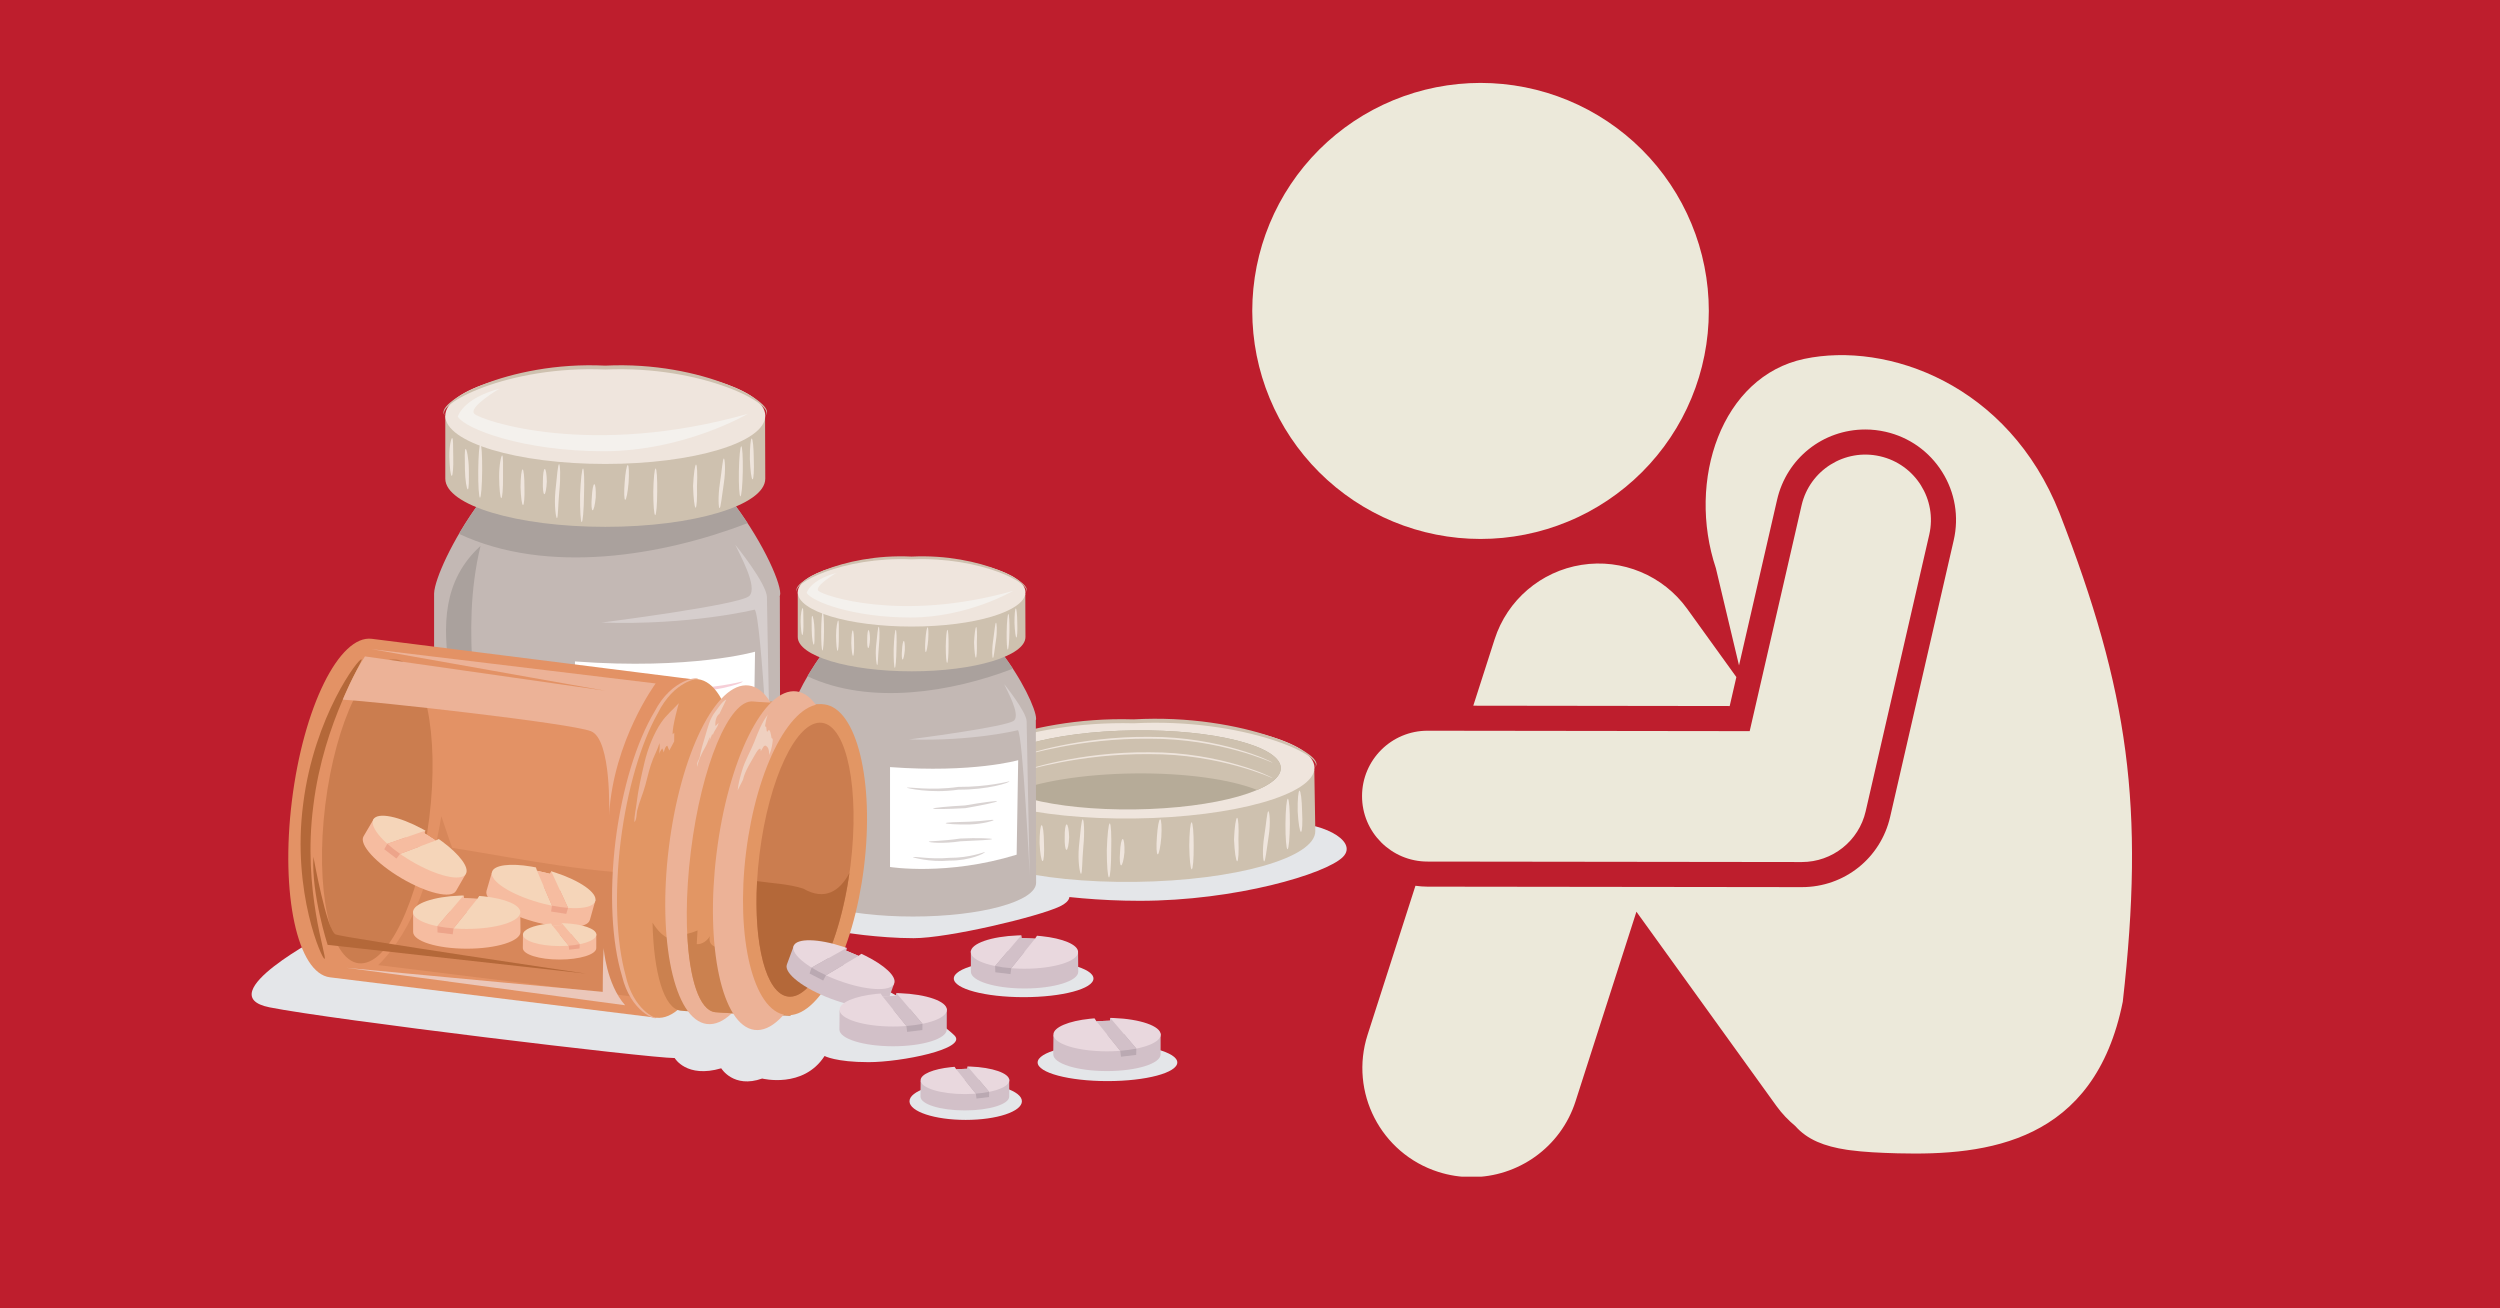 <?xml version="1.0" encoding="UTF-8"?>
<svg xmlns="http://www.w3.org/2000/svg" xmlns:xlink="http://www.w3.org/1999/xlink" width="900pt" height="471pt" viewBox="0 0 900 471" version="1.2">
<defs>
<clipPath id="clip1">
  <path d="M 450 29.848 L 616 29.848 L 616 195 L 450 195 Z M 450 29.848 "/>
</clipPath>
<clipPath id="clip2">
  <path d="M 490 127 L 768 127 L 768 423.598 L 490 423.598 Z M 490 127 "/>
</clipPath>
<clipPath id="clip3">
  <path d="M 356.449 296 L 484.805 296 L 484.805 324.879 L 356.449 324.879 Z M 356.449 296 "/>
</clipPath>
<clipPath id="clip4">
  <path d="M 327 389.547 L 368 389.547 L 368 402.926 L 327 402.926 Z M 327 389.547 "/>
</clipPath>
</defs>
<g id="surface1">
<rect x="0" y="0" width="900" height="471" style="fill:rgb(100%,100%,100%);fill-opacity:1;stroke:none;"/>
<rect x="0" y="0" width="900" height="471" style="fill:rgb(100%,100%,100%);fill-opacity:1;stroke:none;"/>
<rect x="0" y="0" width="900" height="471" style="fill:rgb(74.509%,11.76%,17.65%);fill-opacity:1;stroke:none;"/>
<g clip-path="url(#clip1)" clip-rule="nonzero">
<path style=" stroke:none;fill-rule:nonzero;fill:rgb(92.549%,91.37%,85.489%);fill-opacity:1;" d="M 450.812 111.938 C 450.812 113.277 450.848 114.621 450.914 115.965 C 450.977 117.305 451.078 118.645 451.211 119.98 C 451.34 121.32 451.504 122.652 451.703 123.98 C 451.898 125.309 452.129 126.633 452.391 127.949 C 452.656 129.27 452.949 130.578 453.277 131.883 C 453.602 133.184 453.961 134.48 454.352 135.766 C 454.742 137.051 455.164 138.324 455.617 139.59 C 456.07 140.855 456.555 142.109 457.07 143.348 C 457.582 144.59 458.129 145.816 458.703 147.031 C 459.277 148.246 459.883 149.445 460.516 150.633 C 461.152 151.816 461.812 152.984 462.504 154.137 C 463.195 155.289 463.918 156.422 464.664 157.539 C 465.41 158.656 466.184 159.754 466.984 160.836 C 467.785 161.914 468.613 162.973 469.469 164.012 C 470.32 165.051 471.199 166.066 472.102 167.062 C 473.004 168.059 473.934 169.031 474.883 169.98 C 475.836 170.93 476.809 171.855 477.805 172.758 C 478.801 173.66 479.82 174.539 480.859 175.391 C 481.898 176.242 482.957 177.066 484.039 177.867 C 485.121 178.668 486.219 179.441 487.336 180.188 C 488.457 180.934 489.59 181.652 490.746 182.344 C 491.898 183.035 493.066 183.695 494.254 184.328 C 495.441 184.965 496.641 185.566 497.855 186.141 C 499.074 186.715 500.301 187.262 501.543 187.773 C 502.789 188.289 504.043 188.773 505.309 189.223 C 506.574 189.676 507.852 190.098 509.137 190.488 C 510.426 190.879 511.723 191.234 513.027 191.562 C 514.332 191.891 515.641 192.184 516.961 192.445 C 518.281 192.707 519.605 192.938 520.938 193.133 C 522.266 193.332 523.602 193.496 524.938 193.629 C 526.277 193.758 527.617 193.859 528.961 193.922 C 530.305 193.988 531.648 194.023 532.992 194.023 C 534.34 194.023 535.684 193.988 537.027 193.922 C 538.371 193.859 539.711 193.758 541.051 193.629 C 542.387 193.496 543.723 193.332 545.051 193.133 C 546.383 192.938 547.707 192.707 549.027 192.445 C 550.348 192.184 551.656 191.891 552.961 191.562 C 554.266 191.234 555.562 190.879 556.852 190.488 C 558.137 190.098 559.414 189.676 560.68 189.223 C 561.945 188.773 563.199 188.289 564.441 187.773 C 565.688 187.262 566.914 186.715 568.129 186.141 C 569.348 185.566 570.547 184.965 571.734 184.328 C 572.918 183.695 574.09 183.035 575.242 182.344 C 576.398 181.652 577.531 180.934 578.652 180.188 C 579.77 179.441 580.867 178.668 581.949 177.867 C 583.027 177.066 584.09 176.242 585.129 175.391 C 586.168 174.539 587.188 173.66 588.184 172.758 C 589.18 171.855 590.152 170.93 591.105 169.98 C 592.055 169.031 592.984 168.059 593.887 167.062 C 594.789 166.066 595.668 165.051 596.52 164.012 C 597.375 162.973 598.199 161.914 599.004 160.836 C 599.805 159.754 600.578 158.656 601.324 157.539 C 602.07 156.422 602.793 155.289 603.484 154.137 C 604.176 152.984 604.836 151.816 605.473 150.633 C 606.105 149.445 606.711 148.246 607.285 147.031 C 607.859 145.816 608.406 144.59 608.918 143.348 C 609.434 142.109 609.918 140.855 610.371 139.59 C 610.824 138.324 611.246 137.051 611.637 135.766 C 612.027 134.48 612.387 133.184 612.711 131.883 C 613.039 130.578 613.332 129.27 613.594 127.949 C 613.859 126.633 614.09 125.309 614.285 123.98 C 614.484 122.652 614.648 121.32 614.777 119.98 C 614.91 118.645 615.008 117.305 615.074 115.965 C 615.141 114.621 615.176 113.277 615.176 111.938 C 615.176 110.594 615.141 109.25 615.074 107.906 C 615.008 106.566 614.91 105.227 614.777 103.891 C 614.648 102.555 614.484 101.219 614.285 99.891 C 614.09 98.562 613.859 97.238 613.594 95.922 C 613.332 94.605 613.039 93.293 612.711 91.992 C 612.387 90.688 612.027 89.395 611.637 88.105 C 611.246 86.82 610.824 85.547 610.371 84.281 C 609.918 83.016 609.434 81.762 608.918 80.523 C 608.406 79.281 607.859 78.055 607.285 76.84 C 606.711 75.625 606.105 74.426 605.473 73.242 C 604.836 72.055 604.176 70.887 603.484 69.734 C 602.793 68.582 602.07 67.449 601.324 66.332 C 600.578 65.215 599.805 64.117 599.004 63.035 C 598.199 61.957 597.375 60.898 596.52 59.859 C 595.668 58.82 594.789 57.805 593.887 56.809 C 592.984 55.812 592.055 54.84 591.105 53.891 C 590.152 52.941 589.18 52.016 588.184 51.113 C 587.188 50.211 586.168 49.332 585.129 48.48 C 584.09 47.629 583.027 46.805 581.949 46.004 C 580.867 45.203 579.77 44.43 578.652 43.684 C 577.531 42.938 576.398 42.219 575.242 41.527 C 574.09 40.836 572.918 40.176 571.734 39.543 C 570.547 38.91 569.348 38.305 568.129 37.73 C 566.914 37.156 565.688 36.613 564.441 36.098 C 563.199 35.582 561.945 35.102 560.68 34.648 C 559.414 34.195 558.137 33.773 556.852 33.383 C 555.562 32.992 554.266 32.637 552.961 32.309 C 551.656 31.984 550.348 31.688 549.027 31.426 C 547.707 31.164 546.383 30.934 545.051 30.738 C 543.723 30.539 542.387 30.375 541.051 30.246 C 539.711 30.113 538.371 30.012 537.027 29.949 C 535.684 29.883 534.34 29.848 532.992 29.848 C 531.648 29.848 530.305 29.883 528.961 29.949 C 527.617 30.012 526.277 30.113 524.938 30.246 C 523.602 30.375 522.266 30.539 520.938 30.738 C 519.605 30.934 518.281 31.164 516.961 31.426 C 515.641 31.688 514.332 31.984 513.027 32.309 C 511.723 32.637 510.426 32.992 509.137 33.383 C 507.852 33.773 506.574 34.195 505.309 34.648 C 504.043 35.102 502.789 35.582 501.543 36.098 C 500.301 36.613 499.074 37.156 497.855 37.73 C 496.641 38.305 495.441 38.91 494.254 39.543 C 493.066 40.176 491.898 40.836 490.746 41.527 C 489.59 42.219 488.457 42.938 487.336 43.684 C 486.219 44.43 485.121 45.203 484.039 46.004 C 482.957 46.805 481.898 47.629 480.859 48.48 C 479.82 49.332 478.801 50.211 477.805 51.113 C 476.809 52.016 475.836 52.941 474.883 53.891 C 473.934 54.84 473.004 55.812 472.102 56.809 C 471.199 57.805 470.32 58.82 469.469 59.859 C 468.613 60.898 467.785 61.957 466.984 63.035 C 466.184 64.117 465.41 65.215 464.664 66.332 C 463.918 67.449 463.195 68.582 462.504 69.734 C 461.812 70.887 461.152 72.055 460.516 73.242 C 459.883 74.426 459.277 75.625 458.703 76.84 C 458.129 78.055 457.582 79.281 457.07 80.523 C 456.555 81.762 456.07 83.016 455.617 84.281 C 455.164 85.547 454.742 86.82 454.352 88.105 C 453.961 89.395 453.602 90.688 453.277 91.992 C 452.949 93.293 452.656 94.605 452.391 95.922 C 452.129 97.238 451.898 98.562 451.703 99.891 C 451.504 101.219 451.34 102.555 451.211 103.891 C 451.078 105.227 450.977 106.566 450.914 107.906 C 450.848 109.25 450.812 110.594 450.812 111.938 Z M 450.812 111.938 "/>
</g>
<g clip-path="url(#clip2)" clip-rule="nonzero">
<path style=" stroke:none;fill-rule:nonzero;fill:rgb(92.549%,91.37%,85.489%);fill-opacity:1;" d="M 648.617 319.367 L 648.66 319.367 C 663.957 319.367 677.027 308.969 680.453 294.078 L 703.336 194.5 C 705.285 186.02 703.812 177.285 699.188 169.91 C 694.562 162.535 687.332 157.395 678.844 155.449 C 676.434 154.895 673.969 154.617 671.52 154.617 C 656.238 154.617 643.172 165.02 639.754 179.914 L 626.047 239.555 C 623.129 227.055 620.203 215.254 617.723 204.586 C 607.148 172.969 619.715 135.48 649.551 129.191 C 679.395 122.902 723.039 138.188 741.445 184.738 C 766.344 248.883 772.148 290.48 764.203 360.605 C 754.043 411.363 715.414 416.035 683.258 415.199 C 676.77 415.027 671.016 414.75 665.961 414.066 C 665.582 414.012 665.203 413.977 664.824 413.91 C 656.781 412.688 650.629 410.289 646.316 405.383 C 643.812 403.305 641.508 400.922 639.516 398.156 L 589.113 328.219 L 567.191 396.488 C 561.84 413.145 546.398 423.766 529.77 423.766 C 525.793 423.766 521.75 423.156 517.758 421.879 C 497.086 415.254 485.711 393.152 492.336 372.504 L 509.559 318.875 C 510.977 319.066 512.41 319.195 513.867 319.195 Z M 648.617 319.367 "/>
</g>
<path style=" stroke:none;fill-rule:nonzero;fill:rgb(92.549%,91.37%,85.489%);fill-opacity:1;" d="M 530.383 254.051 L 538.066 230.133 C 542.598 216.02 554.699 205.664 569.355 203.352 C 584.012 201.023 598.723 207.16 607.395 219.188 L 625.09 243.742 L 622.691 254.172 Z M 530.383 254.051 "/>
<path style=" stroke:none;fill-rule:nonzero;fill:rgb(92.549%,91.37%,85.489%);fill-opacity:1;" d="M 513.918 263.059 C 513.926 263.059 513.938 263.059 513.949 263.059 L 629.887 263.211 L 648.566 181.938 C 651.477 169.262 664.109 161.34 676.824 164.254 C 689.516 167.164 697.441 179.805 694.531 192.48 L 671.645 292.055 C 669.184 302.758 659.648 310.336 648.66 310.336 C 648.648 310.336 648.641 310.336 648.629 310.336 L 513.887 310.164 C 500.863 310.148 490.32 299.59 490.336 286.578 C 490.352 273.582 500.902 263.059 513.918 263.059 Z M 513.918 263.059 "/>
<g clip-path="url(#clip3)" clip-rule="nonzero">
<path style=" stroke:none;fill-rule:nonzero;fill:rgb(89.409%,90.199%,91.37%);fill-opacity:1;" d="M 357.461 318.484 C 357.461 318.484 380.941 324.293 410.227 324.293 C 444.809 324.293 477.352 314.609 483.434 308.523 C 489.508 302.438 474.133 295.234 462.766 296.617 C 451.398 298 349.176 302.16 357.461 318.484 "/>
</g>
<path style=" stroke:none;fill-rule:nonzero;fill:rgb(80.779%,75.69%,68.629%);fill-opacity:1;" d="M 473.148 277.219 C 473.148 277.219 473.477 296.438 473.512 299.152 C 473.641 308.816 444.672 317.016 408.824 317.477 C 372.965 317.938 343.805 310.484 343.68 300.824 C 343.633 297.203 343.387 278 343.387 278 C 343.387 278 385.961 282.793 408.375 282.504 C 434.141 282.172 473.148 277.219 473.148 277.219 "/>
<path style=" stroke:none;fill-rule:nonzero;fill:rgb(93.729%,89.799%,86.67%);fill-opacity:1;" d="M 473.219 276.328 C 473.344 285.988 444.379 294.191 408.531 294.652 C 372.676 295.117 343.508 287.66 343.387 278 C 343.266 268.344 372.223 260.141 408.078 259.68 C 443.926 259.215 473.098 266.672 473.219 276.328 "/>
<path style=" stroke:none;fill-rule:nonzero;fill:rgb(71.37%,67.059%,59.61%);fill-opacity:1;" d="M 461.086 276.484 C 461.188 284.34 437.637 291.008 408.484 291.387 C 379.336 291.762 355.621 285.699 355.523 277.84 C 355.418 269.992 378.969 263.324 408.125 262.945 C 437.27 262.57 460.984 268.633 461.086 276.484 "/>
<path style=" stroke:none;fill-rule:nonzero;fill:rgb(80.779%,75.69%,68.629%);fill-opacity:1;" d="M 452.562 284.383 C 457.977 282.078 461.121 279.363 461.086 276.484 C 460.984 268.633 437.27 262.57 408.125 262.945 C 378.969 263.324 355.418 269.992 355.523 277.84 C 355.559 280.684 358.695 283.285 364.043 285.438 C 373.426 281.445 389.645 278.676 408.125 278.438 C 426.73 278.199 443.113 280.586 452.562 284.383 "/>
<path style=" stroke:none;fill-rule:nonzero;fill:rgb(80.779%,75.69%,68.629%);fill-opacity:1;" d="M 473.219 276.328 C 478.105 272.406 447.789 258.328 408.086 260.387 C 368.352 259.348 338.398 274.203 343.387 278 C 337.363 273.898 368.25 257.742 408.07 258.973 C 447.852 256.719 479.125 272.074 473.219 276.328 "/>
<path style=" stroke:none;fill-rule:nonzero;fill:rgb(93.729%,89.799%,86.67%);fill-opacity:1;" d="M 468.359 299.484 C 467.922 299.523 467.387 296.207 467.164 292.09 C 467.086 287.984 467.383 284.648 467.824 284.645 C 468.254 284.637 468.676 287.953 468.754 292.043 C 468.973 296.125 468.797 299.453 468.359 299.484 "/>
<path style=" stroke:none;fill-rule:nonzero;fill:rgb(93.729%,89.799%,86.67%);fill-opacity:1;" d="M 463.508 305.715 C 463.062 305.719 462.734 301.648 462.766 296.617 C 462.801 291.609 463.188 287.547 463.621 287.539 C 464.059 287.535 464.383 291.602 464.352 296.633 C 464.316 301.641 463.941 305.707 463.508 305.715 "/>
<path style=" stroke:none;fill-rule:nonzero;fill:rgb(93.729%,89.799%,86.67%);fill-opacity:1;" d="M 455.086 310.086 C 454.703 310.121 454.34 305.957 455.133 300.988 C 455.906 296.055 456.121 292.098 456.621 292.055 C 457 292.012 457.496 296.176 456.707 301.16 C 455.922 306.102 455.578 310.059 455.086 310.086 "/>
<path style=" stroke:none;fill-rule:nonzero;fill:rgb(93.729%,89.799%,86.67%);fill-opacity:1;" d="M 445.391 310.055 C 444.949 310.09 444.438 306.59 444.246 302.238 C 444.418 297.879 444.918 294.379 445.363 294.41 C 445.797 294.449 446.016 297.949 445.836 302.227 C 446.023 306.516 445.824 310.02 445.391 310.055 "/>
<path style=" stroke:none;fill-rule:nonzero;fill:rgb(93.729%,89.799%,86.67%);fill-opacity:1;" d="M 429.016 312.949 C 428.574 312.957 428.188 309.176 428.133 304.5 C 428.16 299.824 428.539 296.039 428.977 296.047 C 429.418 296.051 429.75 299.836 429.723 304.492 C 429.77 309.16 429.453 312.941 429.016 312.949 "/>
<path style=" stroke:none;fill-rule:nonzero;fill:rgb(93.729%,89.799%,86.67%);fill-opacity:1;" d="M 416.773 307.574 C 416.34 307.555 416.211 304.699 416.492 301.207 C 416.707 297.727 417.227 294.918 417.664 294.926 C 418.105 294.93 418.289 297.789 418.078 301.309 C 417.797 304.793 417.207 307.602 416.773 307.574 "/>
<path style=" stroke:none;fill-rule:nonzero;fill:rgb(93.729%,89.799%,86.67%);fill-opacity:1;" d="M 399.238 315.863 C 398.793 315.871 398.441 311.516 398.445 306.137 C 398.602 300.758 399.082 296.41 399.516 296.426 C 399.953 296.441 400.184 300.793 400.035 306.148 C 400.035 311.508 399.672 315.855 399.238 315.863 "/>
<path style=" stroke:none;fill-rule:nonzero;fill:rgb(93.729%,89.799%,86.67%);fill-opacity:1;" d="M 403.59 311.539 C 403.152 311.508 402.992 309.363 403.223 306.758 C 403.309 304.168 403.738 302.062 404.172 302.051 C 404.613 302.039 404.898 304.184 404.805 306.848 C 404.574 309.477 404.031 311.574 403.59 311.539 "/>
<path style=" stroke:none;fill-rule:nonzero;fill:rgb(93.729%,89.799%,86.67%);fill-opacity:1;" d="M 389.16 314.57 C 388.801 314.637 387.918 310.172 388.418 304.719 C 388.957 299.309 389.316 294.988 389.793 294.969 C 390.195 294.941 390.539 299.418 390 304.816 C 389.512 310.188 389.664 314.504 389.16 314.57 "/>
<path style=" stroke:none;fill-rule:nonzero;fill:rgb(93.729%,89.799%,86.67%);fill-opacity:1;" d="M 383.934 305.949 C 383.5 305.902 383.211 303.855 383.297 301.371 C 383.25 298.84 383.559 296.789 383.996 296.781 C 384.434 296.777 384.832 298.82 384.891 301.355 C 384.801 303.934 384.371 305.988 383.934 305.949 "/>
<path style=" stroke:none;fill-rule:nonzero;fill:rgb(93.729%,89.799%,86.67%);fill-opacity:1;" d="M 375.34 310.008 C 374.906 310.047 374.41 307.156 374.246 303.543 C 374.223 299.965 374.562 297.059 375 297.055 C 375.43 297.047 375.809 299.945 375.832 303.523 C 376 307.062 375.773 309.965 375.34 310.008 "/>
<path style=" stroke:none;fill-rule:nonzero;fill:rgb(93.729%,89.799%,86.67%);fill-opacity:1;" d="M 366.488 307.59 C 366.051 307.59 365.609 304.152 365.508 299.855 C 365.441 295.539 366.25 292.047 366.645 292.105 C 367.117 292.164 367.031 295.59 367.094 299.836 C 367.195 304.098 366.926 307.59 366.488 307.59 "/>
<path style=" stroke:none;fill-rule:nonzero;fill:rgb(93.729%,89.799%,86.67%);fill-opacity:1;" d="M 357.848 307.547 C 357.406 307.551 357.031 303.164 357.008 297.746 C 356.988 292.344 357.328 287.961 357.77 287.953 C 358.211 287.949 358.578 292.336 358.605 297.75 C 358.617 303.152 358.281 307.539 357.848 307.547 "/>
<path style=" stroke:none;fill-rule:nonzero;fill:rgb(93.729%,89.799%,86.67%);fill-opacity:1;" d="M 352.867 304.609 C 352.453 304.66 351.723 301.363 351.605 297.289 C 351.477 293.246 351.332 290 351.793 289.922 C 352.203 289.855 353.062 293.145 353.188 297.234 C 353.305 301.289 353.324 304.547 352.867 304.609 "/>
<path style=" stroke:none;fill-rule:nonzero;fill:rgb(93.729%,89.799%,86.67%);fill-opacity:1;" d="M 346.277 299.793 C 345.836 299.789 345.387 296.758 345.219 292.941 C 345.07 289.094 345.883 285.98 346.273 286.047 C 346.754 286.117 346.664 289.137 346.805 292.895 C 346.973 296.676 346.711 299.793 346.277 299.793 "/>
<path style=" stroke:none;fill-rule:nonzero;fill:rgb(93.729%,89.799%,86.67%);fill-opacity:1;" d="M 368.789 271.871 C 368.633 271.734 388.398 265.035 413.766 265.27 C 439.277 265.148 458.434 274.32 458.105 274.594 C 458.254 274.645 439.125 265.812 413.758 265.934 C 388.52 265.699 368.758 272.078 368.789 271.871 "/>
<path style=" stroke:none;fill-rule:nonzero;fill:rgb(93.729%,89.799%,86.67%);fill-opacity:1;" d="M 368.789 277.422 C 368.633 277.285 388.398 270.586 413.766 270.82 C 439.277 270.703 458.434 279.871 458.105 280.141 C 458.254 280.195 439.125 271.363 413.758 271.484 C 388.52 271.25 368.758 277.629 368.789 277.422 "/>
<path style=" stroke:none;fill-rule:nonzero;fill:rgb(89.409%,90.199%,91.37%);fill-opacity:1;" d="M 116.848 336.41 C 116.848 336.41 74.926 358.215 97.027 362.641 C 119.125 367.066 233.492 380.898 242.887 380.898 C 242.887 380.898 247.121 388.277 259.645 384.586 C 259.645 384.586 264.062 391.965 274.379 388.273 C 274.379 388.273 289.172 392.023 296.848 380.16 C 296.848 380.16 300.895 382.375 312.684 382.375 C 324.469 382.375 348.414 377.578 343.625 372.785 C 338.836 367.988 324.121 359.176 324.121 359.176 L 298.152 344.988 L 302.738 335.531 C 302.738 335.531 316.367 337.746 328.891 337.746 C 341.41 337.746 373.824 330 381.562 326.312 C 389.297 322.625 383.773 317.027 366.828 317.781 C 349.883 318.539 116.848 336.41 116.848 336.41 "/>
<path style=" stroke:none;fill-rule:nonzero;fill:rgb(76.469%,72.159%,70.589%);fill-opacity:1;" d="M 372.855 259.559 C 372.914 259.297 373 259.035 373 258.77 C 373 252.047 352.668 214.188 328.18 214.188 C 305.355 214.188 286.988 247.062 284.594 256.977 C 284.418 257.699 284.324 258.312 284.324 258.77 C 284.324 259.211 284.414 259.641 284.582 260.066 C 284.527 272.258 284.324 316.746 284.324 317.781 C 284.324 324.504 304.172 329.953 328.66 329.953 C 353.148 329.953 373 324.504 373 317.781 C 373 316.672 372.898 259.559 372.898 259.559 L 372.855 259.559 "/>
<path style=" stroke:none;fill-rule:nonzero;fill:rgb(66.669%,63.139%,61.569%);fill-opacity:1;" d="M 364.633 240.73 C 356.457 228.23 343.094 214.188 328.18 214.188 C 312.156 214.188 298.344 230.383 290.695 243.465 C 313.34 254.074 342.73 249.141 364.633 240.73 "/>
<path style=" stroke:none;fill-rule:nonzero;fill:rgb(80.779%,75.69%,68.629%);fill-opacity:1;" d="M 369.109 213.836 C 369.109 213.836 369.164 227.406 369.164 229.324 C 369.164 236.145 350.816 241.672 328.18 241.672 C 305.539 241.672 287.191 236.145 287.191 229.324 C 287.191 226.77 287.191 213.211 287.191 213.211 C 287.191 213.211 314.031 216.98 328.18 216.98 C 344.445 216.98 369.109 213.836 369.109 213.836 "/>
<path style=" stroke:none;fill-rule:nonzero;fill:rgb(93.729%,89.799%,86.67%);fill-opacity:1;" d="M 369.164 213.211 C 369.164 220.031 350.816 225.559 328.18 225.559 C 305.539 225.559 287.191 220.031 287.191 213.211 C 287.191 206.395 305.539 200.867 328.18 200.867 C 350.816 200.867 369.164 206.395 369.164 213.211 "/>
<path style=" stroke:none;fill-rule:nonzero;fill:rgb(80.779%,75.69%,68.629%);fill-opacity:1;" d="M 369.164 213.211 C 372.285 210.484 353.254 200.273 328.176 201.367 C 303.102 200.273 284.07 210.484 287.191 213.211 C 283.422 210.262 303.047 199.141 328.176 200.371 C 353.305 199.141 372.934 210.262 369.164 213.211 "/>
<path style=" stroke:none;fill-rule:nonzero;fill:rgb(93.729%,89.799%,86.67%);fill-opacity:1;" d="M 365.91 229.512 C 365.637 229.531 365.324 227.191 365.215 224.281 C 365.203 221.379 365.414 219.031 365.688 219.031 C 365.965 219.031 366.203 221.375 366.223 224.266 C 366.328 227.145 366.188 229.492 365.91 229.512 "/>
<path style=" stroke:none;fill-rule:nonzero;fill:rgb(93.729%,89.799%,86.67%);fill-opacity:1;" d="M 362.793 233.863 C 362.52 233.863 362.34 230.988 362.402 227.438 C 362.465 223.906 362.742 221.039 363.016 221.039 C 363.293 221.039 363.465 223.914 363.406 227.465 C 363.344 230.996 363.07 233.863 362.793 233.863 "/>
<path style=" stroke:none;fill-rule:nonzero;fill:rgb(93.729%,89.799%,86.67%);fill-opacity:1;" d="M 357.449 236.875 C 357.199 236.895 357.008 233.953 357.547 230.453 C 358.078 226.977 358.242 224.18 358.559 224.16 C 358.801 224.129 359.078 227.078 358.539 230.586 C 358.008 234.066 357.758 236.859 357.449 236.875 "/>
<path style=" stroke:none;fill-rule:nonzero;fill:rgb(93.729%,89.799%,86.67%);fill-opacity:1;" d="M 351.32 236.762 C 351.047 236.781 350.75 234.309 350.664 231.234 C 350.812 228.16 351.156 225.691 351.434 225.723 C 351.707 225.75 351.816 228.223 351.668 231.242 C 351.754 234.27 351.598 236.742 351.32 236.762 "/>
<path style=" stroke:none;fill-rule:nonzero;fill:rgb(93.729%,89.799%,86.67%);fill-opacity:1;" d="M 340.965 238.66 C 340.684 238.66 340.469 235.984 340.473 232.688 C 340.531 229.387 340.797 226.715 341.078 226.727 C 341.352 226.734 341.531 229.406 341.477 232.695 C 341.473 235.988 341.242 238.66 340.965 238.66 "/>
<path style=" stroke:none;fill-rule:nonzero;fill:rgb(93.729%,89.799%,86.67%);fill-opacity:1;" d="M 333.277 234.754 C 333.004 234.734 332.949 232.723 333.152 230.254 C 333.316 227.805 333.668 225.824 333.945 225.832 C 334.223 225.844 334.312 227.859 334.152 230.34 C 333.945 232.797 333.551 234.773 333.277 234.754 "/>
<path style=" stroke:none;fill-rule:nonzero;fill:rgb(93.729%,89.799%,86.67%);fill-opacity:1;" d="M 322.141 240.441 C 321.863 240.445 321.672 237.367 321.723 233.57 C 321.863 229.777 322.199 226.711 322.473 226.727 C 322.75 226.738 322.859 229.816 322.727 233.594 C 322.676 237.375 322.418 240.441 322.141 240.441 "/>
<path style=" stroke:none;fill-rule:nonzero;fill:rgb(93.729%,89.799%,86.67%);fill-opacity:1;" d="M 324.926 237.434 C 324.648 237.402 324.562 235.891 324.73 234.055 C 324.805 232.227 325.094 230.746 325.371 230.738 C 325.648 230.738 325.809 232.254 325.73 234.129 C 325.559 235.984 325.199 237.461 324.926 237.434 "/>
<path style=" stroke:none;fill-rule:nonzero;fill:rgb(93.729%,89.799%,86.67%);fill-opacity:1;" d="M 315.789 239.438 C 315.562 239.484 315.039 236.324 315.402 232.48 C 315.785 228.668 316.051 225.621 316.348 225.609 C 316.605 225.594 316.785 228.754 316.402 232.562 C 316.043 236.352 316.109 239.395 315.789 239.438 "/>
<path style=" stroke:none;fill-rule:nonzero;fill:rgb(93.729%,89.799%,86.67%);fill-opacity:1;" d="M 312.562 233.305 C 312.285 233.27 312.125 231.824 312.199 230.074 C 312.184 228.285 312.395 226.836 312.672 226.836 C 312.949 226.836 313.188 228.285 313.199 230.074 C 313.121 231.891 312.836 233.34 312.562 233.305 "/>
<path style=" stroke:none;fill-rule:nonzero;fill:rgb(93.729%,89.799%,86.67%);fill-opacity:1;" d="M 307.102 236.094 C 306.828 236.117 306.543 234.07 306.465 231.523 C 306.48 228.996 306.715 226.949 306.992 226.949 C 307.27 226.949 307.48 228.996 307.465 231.523 C 307.543 234.023 307.379 236.07 307.102 236.094 "/>
<path style=" stroke:none;fill-rule:nonzero;fill:rgb(93.729%,89.799%,86.67%);fill-opacity:1;" d="M 301.535 234.309 C 301.258 234.305 301.008 231.871 300.98 228.84 C 300.969 225.789 301.512 223.336 301.758 223.379 C 302.059 223.426 301.973 225.844 301.977 228.84 C 302.012 231.848 301.812 234.312 301.535 234.309 "/>
<path style=" stroke:none;fill-rule:nonzero;fill:rgb(93.729%,89.799%,86.67%);fill-opacity:1;" d="M 296.078 234.199 C 295.801 234.199 295.598 231.102 295.629 227.277 C 295.66 223.461 295.91 220.367 296.188 220.367 C 296.469 220.367 296.664 223.469 296.633 227.289 C 296.602 231.105 296.355 234.195 296.078 234.199 "/>
<path style=" stroke:none;fill-rule:nonzero;fill:rgb(93.729%,89.799%,86.67%);fill-opacity:1;" d="M 292.961 232.078 C 292.699 232.113 292.262 229.777 292.219 226.902 C 292.176 224.043 292.109 221.754 292.402 221.707 C 292.656 221.66 293.176 223.992 293.223 226.875 C 293.266 229.742 293.246 232.043 292.961 232.078 "/>
<path style=" stroke:none;fill-rule:nonzero;fill:rgb(93.729%,89.799%,86.67%);fill-opacity:1;" d="M 288.84 228.621 C 288.559 228.613 288.301 226.469 288.223 223.773 C 288.168 221.059 288.707 218.867 288.949 218.918 C 289.25 218.973 289.172 221.102 289.23 223.758 C 289.305 226.426 289.109 228.629 288.84 228.621 "/>
<path style=" stroke:none;fill-rule:nonzero;fill:rgb(100%,100%,100%);fill-opacity:1;" d="M 366.547 273.664 C 366.547 273.664 350.246 278.363 320.41 276.152 L 320.41 312.113 C 320.41 312.113 340.855 315.43 365.992 307.684 L 366.547 273.664 "/>
<path style=" stroke:none;fill-rule:nonzero;fill:rgb(85.1%,82.75%,82.349%);fill-opacity:1;" d="M 326.492 283.621 C 326.551 283.109 334.781 284.777 344.98 283.285 C 355.422 283.34 363.262 281.281 363.367 281.27 C 363.609 281.77 355.359 284.359 345.07 284.277 C 334.773 285.773 326.426 283.656 326.492 283.621 "/>
<path style=" stroke:none;fill-rule:nonzero;fill:rgb(85.1%,82.75%,82.349%);fill-opacity:1;" d="M 335.883 291.09 C 335.887 290.812 341.062 290.305 347.438 289.949 C 353.727 288.859 358.879 288.195 358.949 288.461 C 359.016 288.727 353.914 289.84 347.547 290.938 C 341.102 291.301 335.875 291.363 335.883 291.09 "/>
<path style=" stroke:none;fill-rule:nonzero;fill:rgb(85.1%,82.75%,82.349%);fill-opacity:1;" d="M 340.441 296.344 C 340.434 296.059 344.336 295.906 349.094 295.809 C 353.844 295.641 357.617 294.906 357.707 295.238 C 357.777 295.434 353.977 296.633 349.129 296.805 C 344.309 296.902 340.445 296.605 340.441 296.344 "/>
<path style=" stroke:none;fill-rule:nonzero;fill:rgb(85.1%,82.75%,82.349%);fill-opacity:1;" d="M 334.363 302.984 C 334.43 302.773 339.398 302.82 345.699 301.871 C 352.086 301.543 357.098 301.871 357.152 302.016 C 357.219 302.41 351.988 302.543 345.793 302.863 C 339.574 303.812 334.289 303.324 334.363 302.984 "/>
<path style=" stroke:none;fill-rule:nonzero;fill:rgb(85.1%,82.75%,82.349%);fill-opacity:1;" d="M 328.699 308.652 C 328.75 308.07 334.59 309.469 341.754 308.824 C 349.082 308.863 354.449 306.664 354.527 306.719 C 354.828 307.109 349.184 309.887 341.816 309.816 C 334.457 310.469 328.668 308.609 328.699 308.652 "/>
<path style=" stroke:none;fill-rule:nonzero;fill:rgb(83.919%,80.779%,80.389%);fill-opacity:1;" d="M 361.488 246.277 C 361.488 246.277 369.59 256.234 369.59 259.738 C 369.59 263.242 370.695 314.879 370.695 314.879 C 370.695 314.879 368.211 264.629 366.461 262.875 C 366.461 262.875 350.07 266.934 327.234 266.195 C 327.234 266.195 362.773 261.676 365.078 259.367 C 367.383 257.066 362.496 248.578 361.488 246.277 "/>
<path style=" stroke:none;fill-rule:nonzero;fill:rgb(95.689%,94.51%,92.94%);fill-opacity:1;" d="M 364.711 212.715 C 364.711 212.715 348.414 222.305 327.785 222.305 C 307.16 222.305 292.344 216.605 290.402 213.453 C 290.402 213.453 291.504 208.84 301.082 206.258 C 301.082 206.258 292.961 211.035 294.633 212.715 C 296.312 214.391 324.289 224.148 364.711 212.715 "/>
<path style=" stroke:none;fill-rule:nonzero;fill:rgb(76.469%,72.159%,70.589%);fill-opacity:1;" d="M 280.68 214.797 C 280.766 214.43 280.887 214.066 280.887 213.691 C 280.887 204.246 252.312 151.047 217.902 151.047 C 185.832 151.047 160.02 197.242 156.656 211.172 C 156.414 212.191 156.273 213.051 156.273 213.691 C 156.273 214.309 156.273 295.16 156.273 296.617 C 156.273 306.066 184.172 313.723 218.578 313.723 C 252.988 313.723 280.887 306.066 280.887 296.617 C 280.887 295.062 280.742 214.797 280.742 214.797 L 280.68 214.797 "/>
<path style=" stroke:none;fill-rule:nonzero;fill:rgb(71.37%,48.63%,64.31%);fill-opacity:1;" d="M 278.691 296.297 C 278.691 302.809 252.383 308.086 219.941 308.086 C 187.5 308.086 161.199 302.809 161.199 296.297 C 161.199 289.781 187.5 284.504 219.941 284.504 C 252.383 284.504 278.691 289.781 278.691 296.297 "/>
<path style=" stroke:none;fill-rule:nonzero;fill:rgb(66.669%,63.139%,61.569%);fill-opacity:1;" d="M 269.133 188.34 C 257.641 170.777 238.863 151.047 217.902 151.047 C 195.395 151.047 175.98 173.801 165.238 192.188 C 197.047 207.09 238.355 200.16 269.133 188.34 "/>
<path style=" stroke:none;fill-rule:nonzero;fill:rgb(66.669%,63.139%,61.569%);fill-opacity:1;" d="M 182.914 295.902 C 179.555 294.691 176.57 292.336 173.707 289.617 C 173.184 257.742 165.324 228.406 172.988 196.527 C 145.848 221.27 172.297 261.395 167.859 293.832 C 173.254 295.305 177.809 295.785 182.914 295.902 "/>
<path style=" stroke:none;fill-rule:nonzero;fill:rgb(80.779%,75.69%,68.629%);fill-opacity:1;" d="M 275.422 150.551 C 275.422 150.551 275.5 169.617 275.5 172.312 C 275.5 181.895 249.711 189.664 217.902 189.664 C 186.09 189.664 160.305 181.895 160.305 172.312 C 160.305 168.723 160.305 149.672 160.305 149.672 C 160.305 149.672 198.02 154.969 217.902 154.969 C 240.762 154.969 275.422 150.551 275.422 150.551 "/>
<path style=" stroke:none;fill-rule:nonzero;fill:rgb(93.729%,89.799%,86.67%);fill-opacity:1;" d="M 275.5 149.672 C 275.5 159.258 249.711 167.023 217.902 167.023 C 186.09 167.023 160.305 159.258 160.305 149.672 C 160.305 140.094 186.09 132.328 217.902 132.328 C 249.711 132.328 275.5 140.094 275.5 149.672 "/>
<path style=" stroke:none;fill-rule:nonzero;fill:rgb(80.779%,75.69%,68.629%);fill-opacity:1;" d="M 275.5 149.672 C 279.883 145.844 253.141 131.492 217.898 133.027 C 182.664 131.492 155.922 145.844 160.305 149.672 C 155.012 145.527 182.59 129.898 217.898 131.629 C 253.219 129.898 280.793 145.527 275.5 149.672 "/>
<path style=" stroke:none;fill-rule:nonzero;fill:rgb(93.729%,89.799%,86.67%);fill-opacity:1;" d="M 270.926 172.578 C 270.535 172.609 270.098 169.316 269.949 165.227 C 269.926 161.152 270.227 157.848 270.613 157.848 C 271 157.848 271.336 161.145 271.359 165.203 C 271.508 169.25 271.316 172.555 270.926 172.578 "/>
<path style=" stroke:none;fill-rule:nonzero;fill:rgb(93.729%,89.799%,86.67%);fill-opacity:1;" d="M 266.543 178.691 C 266.156 178.691 265.91 174.652 265.996 169.664 C 266.082 164.695 266.473 160.672 266.859 160.668 C 267.246 160.668 267.488 164.711 267.402 169.695 C 267.316 174.664 266.934 178.691 266.543 178.691 "/>
<path style=" stroke:none;fill-rule:nonzero;fill:rgb(93.729%,89.799%,86.67%);fill-opacity:1;" d="M 259.031 182.926 C 258.688 182.953 258.414 178.816 259.172 173.898 C 259.918 169.02 260.152 165.09 260.594 165.059 C 260.93 165.016 261.324 169.156 260.566 174.09 C 259.816 178.98 259.465 182.902 259.031 182.926 "/>
<path style=" stroke:none;fill-rule:nonzero;fill:rgb(93.729%,89.799%,86.67%);fill-opacity:1;" d="M 250.426 182.766 C 250.035 182.793 249.621 179.32 249.504 175 C 249.707 170.68 250.188 167.211 250.582 167.25 C 250.965 167.293 251.117 170.766 250.914 175.012 C 251.031 179.266 250.809 182.738 250.426 182.766 "/>
<path style=" stroke:none;fill-rule:nonzero;fill:rgb(93.729%,89.799%,86.67%);fill-opacity:1;" d="M 235.871 185.43 C 235.477 185.43 235.172 181.676 235.18 177.039 C 235.258 172.398 235.633 168.648 236.027 168.66 C 236.418 168.676 236.668 172.434 236.594 177.051 C 236.578 181.68 236.258 185.43 235.871 185.43 "/>
<path style=" stroke:none;fill-rule:nonzero;fill:rgb(93.729%,89.799%,86.67%);fill-opacity:1;" d="M 225.07 179.945 C 224.684 179.918 224.602 177.086 224.891 173.621 C 225.125 170.18 225.621 167.398 226.008 167.406 C 226.398 167.422 226.523 170.258 226.297 173.742 C 226.008 177.195 225.457 179.977 225.07 179.945 "/>
<path style=" stroke:none;fill-rule:nonzero;fill:rgb(93.729%,89.799%,86.67%);fill-opacity:1;" d="M 209.418 187.941 C 209.031 187.941 208.762 183.617 208.828 178.281 C 209.027 172.945 209.5 168.641 209.887 168.66 C 210.273 168.684 210.43 173.004 210.238 178.312 C 210.176 183.629 209.805 187.938 209.418 187.941 "/>
<path style=" stroke:none;fill-rule:nonzero;fill:rgb(93.729%,89.799%,86.67%);fill-opacity:1;" d="M 213.328 183.707 C 212.945 183.668 212.82 181.539 213.059 178.961 C 213.164 176.395 213.57 174.309 213.957 174.305 C 214.344 174.301 214.574 176.43 214.461 179.066 C 214.227 181.672 213.719 183.746 213.328 183.707 "/>
<path style=" stroke:none;fill-rule:nonzero;fill:rgb(93.729%,89.799%,86.67%);fill-opacity:1;" d="M 200.496 186.527 C 200.176 186.594 199.441 182.152 199.949 176.746 C 200.488 171.391 200.859 167.109 201.277 167.094 C 201.637 167.074 201.895 171.516 201.352 176.867 C 200.855 182.188 200.945 186.465 200.496 186.527 "/>
<path style=" stroke:none;fill-rule:nonzero;fill:rgb(93.729%,89.799%,86.67%);fill-opacity:1;" d="M 195.961 177.91 C 195.57 177.859 195.34 175.824 195.445 173.363 C 195.426 170.855 195.727 168.82 196.113 168.82 C 196.504 168.82 196.836 170.855 196.855 173.367 C 196.746 175.926 196.344 177.957 195.961 177.91 "/>
<path style=" stroke:none;fill-rule:nonzero;fill:rgb(93.729%,89.799%,86.67%);fill-opacity:1;" d="M 188.289 181.828 C 187.898 181.863 187.5 178.984 187.391 175.402 C 187.41 171.852 187.742 168.977 188.133 168.977 C 188.52 168.977 188.816 171.852 188.797 175.402 C 188.906 178.918 188.672 181.793 188.289 181.828 "/>
<path style=" stroke:none;fill-rule:nonzero;fill:rgb(93.729%,89.799%,86.67%);fill-opacity:1;" d="M 180.461 179.32 C 180.074 179.312 179.723 175.895 179.684 171.633 C 179.672 167.348 180.426 163.898 180.777 163.961 C 181.195 164.027 181.078 167.422 181.09 171.633 C 181.129 175.859 180.855 179.324 180.461 179.32 "/>
<path style=" stroke:none;fill-rule:nonzero;fill:rgb(93.729%,89.799%,86.67%);fill-opacity:1;" d="M 172.797 179.16 C 172.406 179.164 172.121 174.809 172.164 169.438 C 172.211 164.074 172.559 159.73 172.949 159.73 C 173.34 159.73 173.621 164.082 173.578 169.457 C 173.531 174.816 173.184 179.16 172.797 179.16 "/>
<path style=" stroke:none;fill-rule:nonzero;fill:rgb(93.729%,89.799%,86.67%);fill-opacity:1;" d="M 168.41 176.184 C 168.043 176.234 167.434 172.945 167.375 168.91 C 167.309 164.898 167.215 161.676 167.629 161.609 C 167.988 161.543 168.719 164.82 168.781 168.875 C 168.836 172.902 168.816 176.133 168.41 176.184 "/>
<path style=" stroke:none;fill-rule:nonzero;fill:rgb(93.729%,89.799%,86.67%);fill-opacity:1;" d="M 162.625 171.328 C 162.23 171.316 161.867 168.301 161.758 164.516 C 161.676 160.699 162.434 157.621 162.777 157.691 C 163.199 157.77 163.09 160.762 163.168 164.492 C 163.277 168.242 163.004 171.332 162.625 171.328 "/>
<path style=" stroke:none;fill-rule:nonzero;fill:rgb(100%,100%,100%);fill-opacity:1;" d="M 271.816 234.617 C 271.816 234.617 248.91 241.227 206.988 238.117 L 206.988 288.648 C 206.988 288.648 235.711 293.312 271.043 282.43 L 271.816 234.617 "/>
<path style=" stroke:none;fill-rule:nonzero;fill:rgb(96.469%,80.779%,84.309%);fill-opacity:1;" d="M 215.527 248.613 C 215.613 247.895 227.18 250.242 241.516 248.145 C 256.188 248.219 267.203 245.328 267.352 245.309 C 267.691 246.016 256.098 249.652 241.641 249.535 C 227.172 251.637 215.438 248.664 215.527 248.613 "/>
<path style=" stroke:none;fill-rule:nonzero;fill:rgb(96.469%,80.779%,84.309%);fill-opacity:1;" d="M 228.727 259.109 C 228.73 258.719 236.004 258.008 244.965 257.508 C 253.801 255.973 261.043 255.039 261.141 255.414 C 261.238 255.789 254.066 257.352 245.117 258.898 C 236.062 259.406 228.719 259.492 228.727 259.109 "/>
<path style=" stroke:none;fill-rule:nonzero;fill:rgb(96.469%,80.779%,84.309%);fill-opacity:1;" d="M 235.133 266.492 C 235.125 266.09 240.605 265.879 247.289 265.742 C 253.969 265.504 259.27 264.469 259.395 264.938 C 259.5 265.215 254.152 266.898 247.344 267.137 C 240.57 267.277 235.141 266.863 235.133 266.492 "/>
<path style=" stroke:none;fill-rule:nonzero;fill:rgb(96.469%,80.779%,84.309%);fill-opacity:1;" d="M 226.59 275.82 C 226.691 275.527 233.668 275.594 242.523 274.262 C 251.5 273.797 258.543 274.258 258.617 274.461 C 258.703 275.02 251.363 275.203 242.648 275.652 C 233.914 276.984 226.488 276.301 226.59 275.82 "/>
<path style=" stroke:none;fill-rule:nonzero;fill:rgb(96.469%,80.779%,84.309%);fill-opacity:1;" d="M 218.633 283.793 C 218.711 282.969 226.91 284.941 236.98 284.027 C 247.277 284.082 254.816 280.996 254.926 281.07 C 255.355 281.617 247.422 285.52 237.066 285.422 C 226.723 286.344 218.594 283.727 218.633 283.793 "/>
<path style=" stroke:none;fill-rule:nonzero;fill:rgb(83.919%,80.779%,80.389%);fill-opacity:1;" d="M 264.711 196.137 C 264.711 196.137 276.098 210.129 276.098 215.055 C 276.098 219.977 277.648 292.539 277.648 292.539 C 277.648 292.539 274.156 221.922 271.699 219.457 C 271.699 219.457 248.668 225.164 216.578 224.125 C 216.578 224.125 266.52 217.773 269.754 214.535 C 272.992 211.297 266.129 199.375 264.711 196.137 "/>
<path style=" stroke:none;fill-rule:nonzero;fill:rgb(95.689%,94.51%,92.94%);fill-opacity:1;" d="M 269.238 148.973 C 269.238 148.973 246.332 162.445 217.348 162.445 C 188.367 162.445 167.547 154.441 164.816 150.008 C 164.816 150.008 166.371 143.531 179.824 139.902 C 179.824 139.902 168.41 146.617 170.766 148.973 C 173.117 151.328 212.438 165.039 269.238 148.973 "/>
<g clip-path="url(#clip4)" clip-rule="nonzero">
<path style=" stroke:none;fill-rule:nonzero;fill:rgb(89.409%,90.199%,91.37%);fill-opacity:1;" d="M 367.887 396.457 C 367.887 400.164 358.828 403.168 347.652 403.168 C 336.477 403.168 327.418 400.164 327.418 396.457 C 327.418 392.754 336.477 389.75 347.652 389.75 C 358.828 389.75 367.887 392.754 367.887 396.457 "/>
</g>
<path style=" stroke:none;fill-rule:nonzero;fill:rgb(89.409%,90.199%,91.37%);fill-opacity:1;" d="M 423.828 382.488 C 423.828 386.195 412.574 389.195 398.688 389.195 C 384.805 389.195 373.551 386.195 373.551 382.488 C 373.551 378.781 384.805 375.781 398.688 375.781 C 412.574 375.781 423.828 378.781 423.828 382.488 "/>
<path style=" stroke:none;fill-rule:nonzero;fill:rgb(89.409%,90.199%,91.37%);fill-opacity:1;" d="M 393.648 352.27 C 393.648 355.973 382.395 358.977 368.508 358.977 C 354.625 358.977 343.371 355.973 343.371 352.27 C 343.371 348.562 354.625 345.559 368.508 345.559 C 382.395 345.559 393.648 348.562 393.648 352.27 "/>
<path style=" stroke:none;fill-rule:nonzero;fill:rgb(89.02%,57.249%,39.609%);fill-opacity:1;" d="M 249.273 244.535 L 236.207 366.371 C 236.207 366.371 121.094 352.117 118.785 351.836 C 107.062 350.379 100.934 321.922 105.086 288.27 C 109.242 254.617 122.121 228.516 133.844 229.969 C 136.746 230.324 249.273 244.535 249.273 244.535 "/>
<path style=" stroke:none;fill-rule:nonzero;fill:rgb(84.309%,52.939%,35.289%);fill-opacity:1;" d="M 162.797 305.227 C 161.473 301.727 160.195 297.539 158.887 293.824 C 155.539 313.57 149.426 334.348 136.152 347.438 C 153.699 349.609 235.551 359.746 235.551 359.746 L 240.402 314.629 C 215.027 315.066 188.008 309.238 162.797 305.227 "/>
<path style=" stroke:none;fill-rule:nonzero;fill:rgb(88.629%,58.82%,39.22%);fill-opacity:1;" d="M 264.961 308.07 C 260.805 341.723 247.934 367.824 236.207 366.371 C 224.484 364.922 218.352 336.465 222.512 302.812 C 226.664 269.16 239.539 243.059 251.262 244.508 C 262.984 245.961 269.117 274.418 264.961 308.07 "/>
<path style=" stroke:none;fill-rule:nonzero;fill:rgb(92.549%,69.8%,59.219%);fill-opacity:1;" d="M 251.262 244.508 C 251.363 244.125 242.609 245.078 236.82 256.742 C 230.742 267.488 225.789 284.168 223.43 302.926 C 221.152 321.695 221.902 339.082 225.176 350.988 C 227.957 363.711 236.215 366.77 236.207 366.371 C 236.305 367.426 227.02 364.332 223.918 351.355 C 220.242 339.266 219.293 321.664 221.586 302.699 C 223.973 283.746 229.18 266.902 235.688 256.078 C 241.852 244.25 251.609 243.508 251.262 244.508 "/>
<path style=" stroke:none;fill-rule:nonzero;fill:rgb(79.61%,49.019%,30.98%);fill-opacity:1;" d="M 154.547 294.395 C 150.82 324.602 139.406 348.051 129.074 346.77 C 118.73 345.488 113.375 319.965 117.102 289.758 C 120.836 259.555 132.242 236.102 142.582 237.383 C 152.918 238.664 158.281 264.188 154.547 294.395 "/>
<path style=" stroke:none;fill-rule:nonzero;fill:rgb(88.629%,58.82%,39.22%);fill-opacity:1;" d="M 281.902 252.68 L 270.363 364.66 C 270.363 364.66 246.621 363.852 243.195 363.43 C 234.578 362.363 230.684 336.457 234.504 305.574 C 238.316 274.691 248.395 250.52 257.008 251.59 C 260.438 252.012 281.902 252.68 281.902 252.68 "/>
<path style=" stroke:none;fill-rule:nonzero;fill:rgb(79.61%,50.589%,30.98%);fill-opacity:1;" d="M 262.875 345.27 C 260.777 342.898 254.395 344.316 255.395 339.191 C 254.484 340.887 252.547 342.168 250.691 342.059 C 250.84 339.59 250.84 339.59 250.988 337.117 C 243.125 340.477 238.582 338.094 234.91 332.137 C 235.316 350.289 239.023 363.105 245.027 363.848 C 248.453 364.273 272.191 365.082 272.191 365.082 L 274.273 344.906 C 270.68 346.02 266.871 346.324 262.875 345.27 "/>
<path style=" stroke:none;fill-rule:nonzero;fill:rgb(92.549%,69.8%,59.219%);fill-opacity:1;" d="M 283.242 310.332 C 279.086 343.984 266.211 370.09 254.492 368.641 C 242.766 367.184 236.633 338.73 240.789 305.078 C 244.949 271.422 257.82 245.32 269.539 246.77 C 281.266 248.223 287.395 276.684 283.242 310.332 "/>
<path style=" stroke:none;fill-rule:nonzero;fill:rgb(88.629%,58.82%,39.22%);fill-opacity:1;" d="M 296.109 253.629 L 284.566 365.613 C 284.566 365.613 260.824 364.805 257.398 364.379 C 248.781 363.312 244.887 337.41 248.703 306.523 C 252.523 275.641 262.598 251.473 271.215 252.539 C 274.641 252.961 296.109 253.629 296.109 253.629 "/>
<path style=" stroke:none;fill-rule:nonzero;fill:rgb(79.61%,50.589%,30.98%);fill-opacity:1;" d="M 263.008 343.109 C 260.906 340.734 254.527 342.152 255.523 337.031 C 254.613 338.723 252.676 340.012 250.82 339.898 C 250.969 337.426 250.969 337.426 251.117 334.957 C 249.785 335.527 248.559 335.922 247.402 336.176 C 248.18 352.449 251.785 363.684 257.398 364.379 C 260.824 364.805 284.566 365.613 284.566 365.613 L 287.723 335.027 C 280.781 340.625 272.41 345.586 263.008 343.109 "/>
<path style=" stroke:none;fill-rule:nonzero;fill:rgb(92.549%,69.8%,59.219%);fill-opacity:1;" d="M 300.41 312.461 C 296.254 346.113 283.375 372.219 271.652 370.766 C 259.938 369.312 253.797 340.855 257.957 307.203 C 262.117 273.551 274.988 247.445 286.711 248.898 C 298.43 250.352 304.566 278.809 300.41 312.461 "/>
<path style=" stroke:none;fill-rule:nonzero;fill:rgb(88.629%,58.82%,39.22%);fill-opacity:1;" d="M 311.035 312.113 C 307.215 342.996 294.621 366.859 282.898 365.406 C 271.176 363.953 264.766 337.742 268.578 306.855 C 272.395 275.973 284.988 252.113 296.719 253.566 C 308.438 255.02 314.844 281.23 311.035 312.113 "/>
<path style=" stroke:none;fill-rule:nonzero;fill:rgb(79.61%,49.019%,30.98%);fill-opacity:1;" d="M 306.188 311.516 C 302.824 338.73 292.766 359.887 283.723 358.766 C 274.676 357.648 270.066 334.676 273.43 307.457 C 276.793 280.242 286.844 259.082 295.898 260.207 C 304.941 261.324 309.551 284.297 306.188 311.516 "/>
<path style=" stroke:none;fill-rule:nonzero;fill:rgb(70.589%,40.779%,22.35%);fill-opacity:1;" d="M 289.16 319.895 C 283.672 318.164 278.094 318.012 272.551 317.207 C 271.266 339.957 275.777 357.785 283.723 358.766 C 292.457 359.848 302.121 340.137 305.801 314.27 C 302.41 320.652 297.02 324.445 289.16 319.895 "/>
<path style=" stroke:none;fill-rule:nonzero;fill:rgb(70.589%,40.779%,22.35%);fill-opacity:1;" d="M 116.844 345.152 C 116.117 345.828 104.996 321.305 109.133 289.496 C 113.078 257.754 129.41 236.453 130.148 237.402 C 131 237.75 116.594 259.25 112.809 289.98 C 108.77 320.602 117.977 345.012 116.844 345.152 "/>
<path style=" stroke:none;fill-rule:nonzero;fill:rgb(93.729%,81.569%,75.29%);fill-opacity:1;" d="M 258.988 256.984 L 261.48 251.82 C 259.93 252.5 258.586 254.855 257.555 256.145 C 255.52 258.695 254.832 261.828 253.91 264.891 C 253.129 267.488 252.398 269.855 251.898 272.516 C 251.676 273.695 250.586 274.301 251.078 276.051 C 251.168 274.48 251.98 272.832 252.602 271.422 C 253.195 270.09 254.035 268.902 254.609 267.559 C 254.949 266.777 255.188 265.941 255.691 265.254 C 255.547 265.848 255.461 266.465 255.363 267.062 C 255.551 266.059 256.148 265.141 256.398 264.148 C 256.438 264.305 256.598 264.547 256.629 264.66 C 256.98 262.996 258.465 261.832 258.676 260.227 C 258.324 260.605 257.938 261.016 257.605 261.383 C 257.281 260.223 257.805 257.656 258.988 256.984 "/>
<path style=" stroke:none;fill-rule:nonzero;fill:rgb(92.549%,69.8%,59.219%);fill-opacity:1;" d="M 242.734 263.758 C 242.641 263.91 242.305 264.145 242.168 264.371 C 241.938 261.652 244.371 253.152 244.371 253.152 C 242.281 255.418 239.836 257.457 238.086 260.02 C 235.273 264.137 233.141 269.695 232.008 274.512 C 230.867 279.383 229.738 284.273 229.16 289.246 C 228.898 291.477 228.34 293.703 228.363 295.949 C 229.262 295.16 229.113 292.957 229.383 291.824 C 230.133 288.68 231.512 285.727 232.336 282.609 C 233.168 279.457 233.887 276.18 235.113 273.148 C 235.863 271.297 236.879 269.457 237.402 267.516 C 237.598 268.805 237.391 270.156 237.301 271.457 C 237.461 270.758 237.973 269.973 238.391 269.434 C 238.676 269.844 238.789 270.359 238.895 270.887 C 239.188 270.234 239.488 268.527 240.262 268.48 C 240.453 269.035 240.703 269.723 240.953 270.168 C 241.5 269.102 242.191 267.988 242.719 266.879 C 242.719 266.887 242.711 266.898 242.703 266.91 C 242.715 265.867 242.734 264.801 242.734 263.758 "/>
<path style=" stroke:none;fill-rule:nonzero;fill:rgb(93.729%,81.569%,75.29%);fill-opacity:1;" d="M 278.133 265.957 C 278.109 265.867 277.785 265.82 277.742 265.637 C 277.609 265.09 277.262 261.34 276.223 263.484 C 275.773 263.023 276.059 262.02 275.691 261.441 C 275.602 261.543 275.488 261.637 275.391 261.746 C 275.496 260.527 275.938 258.059 276.531 257.152 C 274.301 259.879 272.855 263.746 271.566 267.031 C 270.195 270.527 268.254 273.645 267.18 277.281 C 266.488 279.613 265.762 282.098 265.559 284.539 L 267.477 280.691 C 268.246 277.316 270.543 274.008 272.203 270.988 C 272.586 270.293 274 268.445 273.875 270.406 C 274.613 269.547 274.984 267.488 276.23 268.914 C 276.828 269.594 276.949 270.949 276.859 271.805 C 277.496 270.594 277.852 269.016 278.051 267.672 C 278.129 267.129 278.246 266.504 278.133 265.957 "/>
<path style=" stroke:none;fill-rule:nonzero;fill:rgb(92.549%,69.8%,59.219%);fill-opacity:1;" d="M 236.039 246.047 C 236.039 246.047 220.883 266.512 219.27 293.375 C 219.27 293.375 220.281 266.168 212.727 263.234 C 205.16 260.297 135.785 252.617 123.406 251.871 C 123.406 251.871 127.227 242.438 131.387 236.309 L 217.93 248.672 L 133.73 233.684 L 236.039 246.047 "/>
<path style=" stroke:none;fill-rule:nonzero;fill:rgb(92.159%,78.04%,72.939%);fill-opacity:1;" d="M 217.316 341.289 C 217.316 341.289 218.246 354.203 225.051 361.895 L 124.672 348.41 L 216.984 357.07 C 216.984 357.07 216.984 346.844 217.316 341.289 "/>
<path style=" stroke:none;fill-rule:nonzero;fill:rgb(70.589%,40.779%,22.35%);fill-opacity:1;" d="M 210.988 350.512 L 117.949 340.156 C 117.949 340.156 112.035 321.828 112.836 308.449 C 112.836 308.449 117.629 335.18 120.859 336.406 C 124.082 337.633 210.988 350.512 210.988 350.512 "/>
<path style=" stroke:none;fill-rule:nonzero;fill:rgb(82.349%,75.29%,78.429%);fill-opacity:1;" d="M 349.512 342.344 L 388.102 342.938 C 388.102 342.938 388.168 349.383 388.168 349.832 C 388.168 353.156 379.516 355.855 368.844 355.855 C 358.172 355.855 349.523 353.156 349.523 349.832 C 349.523 349.223 349.512 342.344 349.512 342.344 "/>
<path style=" stroke:none;fill-rule:nonzero;fill:rgb(91.37%,84.709%,87.059%);fill-opacity:1;" d="M 372.617 337.914 L 373.316 336.867 C 373.316 336.867 374.41 336.953 374.941 337.012 C 382.602 337.812 388.113 340.066 388.113 342.719 C 388.113 346.047 379.465 348.742 368.793 348.742 C 358.121 348.742 349.473 346.047 349.473 342.719 C 349.473 339.645 356.871 337.109 366.426 336.746 C 366.824 336.727 367.641 336.711 367.641 336.711 L 367.738 337.703 L 372.617 337.914 "/>
<path style=" stroke:none;fill-rule:nonzero;fill:rgb(72.939%,66.269%,69.8%);fill-opacity:1;" d="M 358.305 350.02 L 363.781 350.684 L 364.055 348.559 L 368.816 342.641 L 362.688 342.547 L 358.258 347.77 L 358.305 350.02 "/>
<path style=" stroke:none;fill-rule:nonzero;fill:rgb(82.349%,75.29%,78.429%);fill-opacity:1;" d="M 367.738 337.703 L 367.641 336.711 L 358.262 347.77 C 360.016 348.125 361.973 348.391 364.062 348.551 L 372.617 337.914 L 367.738 337.703 "/>
<path style=" stroke:none;fill-rule:nonzero;fill:rgb(82.349%,75.29%,78.429%);fill-opacity:1;" d="M 417.824 372.082 L 379.238 372.672 C 379.238 372.672 379.172 379.121 379.172 379.566 C 379.172 382.895 387.82 385.59 398.492 385.59 C 409.164 385.59 417.816 382.895 417.816 379.566 C 417.816 378.961 417.824 372.082 417.824 372.082 "/>
<path style=" stroke:none;fill-rule:nonzero;fill:rgb(91.37%,84.709%,87.059%);fill-opacity:1;" d="M 394.719 367.648 L 394.02 366.602 C 394.02 366.602 392.926 366.691 392.395 366.75 C 384.734 367.547 379.223 369.801 379.223 372.457 C 379.223 375.785 387.871 378.48 398.543 378.48 C 409.215 378.48 417.863 375.785 417.863 372.457 C 417.863 369.383 410.469 366.844 400.91 366.48 C 400.512 366.465 399.699 366.445 399.699 366.445 L 399.598 367.441 L 394.719 367.648 "/>
<path style=" stroke:none;fill-rule:nonzero;fill:rgb(72.939%,66.269%,69.8%);fill-opacity:1;" d="M 409.031 379.758 L 403.555 380.422 L 403.285 378.297 L 398.523 372.375 L 404.648 372.281 L 409.078 377.504 L 409.031 379.758 "/>
<path style=" stroke:none;fill-rule:nonzero;fill:rgb(82.349%,75.29%,78.429%);fill-opacity:1;" d="M 399.598 367.441 L 399.699 366.445 L 409.078 377.504 C 407.324 377.859 405.367 378.125 403.277 378.289 L 394.719 367.648 L 399.598 367.441 "/>
<path style=" stroke:none;fill-rule:nonzero;fill:rgb(82.349%,75.29%,78.429%);fill-opacity:1;" d="M 285.871 340.207 L 321.836 354.215 C 321.836 354.215 319.66 360.281 319.504 360.699 C 318.344 363.816 309.301 363.328 299.293 359.609 C 289.293 355.891 282.121 350.344 283.277 347.227 C 283.488 346.66 285.871 340.207 285.871 340.207 "/>
<path style=" stroke:none;fill-rule:nonzero;fill:rgb(91.37%,84.709%,87.059%);fill-opacity:1;" d="M 309.07 344.105 L 310.09 343.371 C 310.09 343.371 311.086 343.836 311.562 344.07 C 318.461 347.496 322.848 351.527 321.93 354.016 C 320.773 357.141 311.723 356.648 301.723 352.93 C 291.715 349.207 284.543 343.664 285.703 340.547 C 286.77 337.664 294.59 337.863 303.672 340.855 C 304.055 340.98 304.82 341.246 304.82 341.246 L 304.57 342.211 L 309.07 344.105 "/>
<path style=" stroke:none;fill-rule:nonzero;fill:rgb(72.939%,66.269%,69.8%);fill-opacity:1;" d="M 291.445 350.469 L 296.344 353 L 297.34 351.102 L 303.863 347.211 L 298.148 344.988 L 292.184 348.34 L 291.445 350.469 "/>
<path style=" stroke:none;fill-rule:nonzero;fill:rgb(82.349%,75.29%,78.429%);fill-opacity:1;" d="M 304.57 342.211 L 304.82 341.246 L 292.188 348.34 C 293.707 349.285 295.445 350.219 297.348 351.098 L 309.07 344.105 L 304.57 342.211 "/>
<path style=" stroke:none;fill-rule:nonzero;fill:rgb(96.469%,73.729%,62.749%);fill-opacity:1;" d="M 134.664 294.637 L 167.582 314.801 C 167.582 314.801 164.363 320.387 164.141 320.773 C 162.445 323.633 153.633 321.551 144.445 316.113 C 135.258 310.676 129.18 303.945 130.867 301.086 C 131.18 300.562 134.664 294.637 134.664 294.637 "/>
<path style=" stroke:none;fill-rule:nonzero;fill:rgb(96.078%,83.53%,72.549%);fill-opacity:1;" d="M 156.809 302.59 L 157.941 302.043 C 157.941 302.043 158.84 302.68 159.266 302.996 C 165.453 307.59 169.055 312.336 167.707 314.621 C 166.016 317.492 157.199 315.402 148.012 309.965 C 138.828 304.531 132.746 297.805 134.438 294.941 C 136 292.293 143.66 293.875 152.07 298.43 C 152.422 298.621 153.129 299.02 153.129 299.02 L 152.715 299.922 L 156.809 302.59 "/>
<path style=" stroke:none;fill-rule:nonzero;fill:rgb(92.94%,64.31%,54.12%);fill-opacity:1;" d="M 138.332 305.723 L 142.711 309.086 L 144.027 307.395 L 151.133 304.723 L 145.906 301.52 L 139.438 303.762 L 138.332 305.723 "/>
<path style=" stroke:none;fill-rule:nonzero;fill:rgb(96.469%,73.729%,62.749%);fill-opacity:1;" d="M 152.715 299.922 L 153.129 299.02 L 139.438 303.762 C 140.77 304.961 142.32 306.188 144.035 307.395 L 156.809 302.59 L 152.715 299.922 "/>
<path style=" stroke:none;fill-rule:nonzero;fill:rgb(96.469%,73.729%,62.749%);fill-opacity:1;" d="M 214.379 323.977 L 177.066 314.125 C 177.066 314.125 175.262 320.316 175.141 320.746 C 174.246 323.949 181.848 328.883 192.129 331.766 C 202.402 334.645 211.457 334.387 212.355 331.188 C 212.52 330.598 214.379 323.977 214.379 323.977 "/>
<path style=" stroke:none;fill-rule:nonzero;fill:rgb(96.078%,83.53%,72.549%);fill-opacity:1;" d="M 193.324 313.469 L 192.934 312.27 C 192.934 312.27 191.852 312.062 191.328 311.973 C 183.742 310.676 177.824 311.359 177.109 313.914 C 176.211 317.117 183.816 322.051 194.094 324.93 C 204.367 327.816 213.422 327.555 214.316 324.352 C 215.145 321.391 208.703 316.949 199.602 314.016 C 199.223 313.895 198.441 313.656 198.441 313.656 L 198.078 314.586 L 193.324 313.469 "/>
<path style=" stroke:none;fill-rule:nonzero;fill:rgb(92.94%,64.31%,54.12%);fill-opacity:1;" d="M 203.844 328.992 L 198.395 328.156 L 198.703 326.035 L 195.715 319.051 L 201.637 320.613 L 204.5 326.84 L 203.844 328.992 "/>
<path style=" stroke:none;fill-rule:nonzero;fill:rgb(96.469%,73.729%,62.749%);fill-opacity:1;" d="M 198.078 314.586 L 198.441 313.656 L 204.496 326.836 C 202.711 326.707 200.758 326.434 198.699 326.027 L 193.324 313.469 L 198.078 314.586 "/>
<path style=" stroke:none;fill-rule:nonzero;fill:rgb(96.469%,73.729%,62.749%);fill-opacity:1;" d="M 148.723 328.004 L 187.309 328.621 C 187.309 328.621 187.375 335.066 187.371 335.512 C 187.367 338.84 178.715 341.531 168.043 341.527 C 157.371 341.52 148.723 338.812 148.727 335.488 C 148.73 334.879 148.723 328.004 148.723 328.004 "/>
<path style=" stroke:none;fill-rule:nonzero;fill:rgb(96.078%,83.53%,72.549%);fill-opacity:1;" d="M 171.832 323.586 L 172.531 322.539 C 172.531 322.539 173.625 322.633 174.156 322.684 C 181.812 323.496 187.324 325.75 187.32 328.402 C 187.32 331.734 178.668 334.422 168 334.414 C 157.328 334.406 148.68 331.707 148.684 328.379 C 148.684 325.301 156.086 322.77 165.637 322.414 C 166.039 322.398 166.852 322.379 166.852 322.379 L 166.953 323.371 L 171.832 323.586 "/>
<path style=" stroke:none;fill-rule:nonzero;fill:rgb(92.94%,64.31%,54.12%);fill-opacity:1;" d="M 157.508 335.684 L 162.984 336.352 L 163.262 334.227 L 168.023 328.309 L 161.895 328.215 L 157.465 333.434 L 157.508 335.684 "/>
<path style=" stroke:none;fill-rule:nonzero;fill:rgb(96.469%,73.729%,62.749%);fill-opacity:1;" d="M 166.953 323.371 L 166.852 322.379 L 157.465 333.43 C 159.223 333.789 161.172 334.059 163.266 334.223 L 171.832 323.586 L 166.953 323.371 "/>
<path style=" stroke:none;fill-rule:nonzero;fill:rgb(82.349%,75.29%,78.429%);fill-opacity:1;" d="M 340.84 363.148 L 302.254 363.738 C 302.254 363.738 302.188 370.188 302.188 370.633 C 302.188 373.957 310.836 376.656 321.508 376.656 C 332.18 376.656 340.832 373.957 340.832 370.633 C 340.832 370.027 340.84 363.148 340.84 363.148 "/>
<path style=" stroke:none;fill-rule:nonzero;fill:rgb(91.37%,84.709%,87.059%);fill-opacity:1;" d="M 317.734 358.715 L 317.035 357.668 C 317.035 357.668 315.938 357.758 315.41 357.812 C 307.75 358.617 302.238 360.871 302.238 363.523 C 302.238 366.852 310.887 369.547 321.562 369.547 C 332.23 369.547 340.879 366.852 340.879 363.523 C 340.879 360.449 333.48 357.91 323.926 357.547 C 323.523 357.531 322.711 357.516 322.711 357.516 L 322.613 358.504 L 317.734 358.715 "/>
<path style=" stroke:none;fill-rule:nonzero;fill:rgb(72.939%,66.269%,69.8%);fill-opacity:1;" d="M 332.047 370.82 L 326.57 371.488 L 326.301 369.363 L 321.535 363.441 L 327.664 363.348 L 332.094 368.574 L 332.047 370.82 "/>
<path style=" stroke:none;fill-rule:nonzero;fill:rgb(82.349%,75.29%,78.429%);fill-opacity:1;" d="M 322.613 358.504 L 322.711 357.516 L 332.094 368.57 C 330.34 368.926 328.383 369.195 326.293 369.359 L 317.734 358.715 L 322.613 358.504 "/>
<path style=" stroke:none;fill-rule:nonzero;fill:rgb(96.469%,73.729%,62.749%);fill-opacity:1;" d="M 214.66 336.199 L 188.266 336.602 C 188.266 336.602 188.223 341.016 188.223 341.32 C 188.223 343.598 194.137 345.441 201.441 345.441 C 208.742 345.441 214.66 343.598 214.66 341.32 C 214.66 340.906 214.66 336.199 214.66 336.199 "/>
<path style=" stroke:none;fill-rule:nonzero;fill:rgb(96.078%,83.53%,72.549%);fill-opacity:1;" d="M 198.855 333.168 L 198.375 332.449 C 198.375 332.449 197.633 332.512 197.266 332.551 C 192.027 333.098 188.254 334.641 188.254 336.457 C 188.254 338.73 194.172 340.578 201.473 340.578 C 208.773 340.578 214.691 338.73 214.691 336.457 C 214.691 334.355 209.629 332.617 203.094 332.367 C 202.82 332.359 202.262 332.344 202.262 332.344 L 202.195 333.023 L 198.855 333.168 "/>
<path style=" stroke:none;fill-rule:nonzero;fill:rgb(92.94%,64.31%,54.12%);fill-opacity:1;" d="M 208.648 341.449 L 204.902 341.902 L 204.719 340.453 L 201.461 336.402 L 205.648 336.336 L 208.68 339.91 L 208.648 341.449 "/>
<path style=" stroke:none;fill-rule:nonzero;fill:rgb(96.469%,73.729%,62.749%);fill-opacity:1;" d="M 202.195 333.023 L 202.262 332.344 L 208.68 339.91 C 207.48 340.152 206.141 340.336 204.711 340.445 L 198.855 333.168 L 202.195 333.023 "/>
<path style=" stroke:none;fill-rule:nonzero;fill:rgb(82.349%,75.29%,78.429%);fill-opacity:1;" d="M 363.324 388.586 L 331.43 389.078 C 331.43 389.078 331.375 394.406 331.375 394.773 C 331.375 397.523 338.523 399.754 347.348 399.754 C 356.168 399.754 363.316 397.523 363.316 394.773 C 363.316 394.27 363.324 388.586 363.324 388.586 "/>
<path style=" stroke:none;fill-rule:nonzero;fill:rgb(91.37%,84.709%,87.059%);fill-opacity:1;" d="M 344.227 384.922 L 343.648 384.055 C 343.648 384.055 342.742 384.129 342.305 384.18 C 335.977 384.84 331.418 386.703 331.418 388.895 C 331.418 391.648 338.566 393.875 347.387 393.875 C 356.211 393.875 363.359 391.648 363.359 388.895 C 363.359 386.355 357.246 384.258 349.344 383.957 C 349.016 383.941 348.34 383.93 348.34 383.93 L 348.258 384.75 L 344.227 384.922 "/>
<path style=" stroke:none;fill-rule:nonzero;fill:rgb(72.939%,66.269%,69.8%);fill-opacity:1;" d="M 356.055 394.93 L 351.531 395.48 L 351.309 393.723 L 347.367 388.828 L 352.438 388.754 L 356.094 393.07 L 356.055 394.93 "/>
<path style=" stroke:none;fill-rule:nonzero;fill:rgb(82.349%,75.29%,78.429%);fill-opacity:1;" d="M 348.258 384.75 L 348.34 383.93 L 356.094 393.07 C 354.645 393.363 353.027 393.586 351.301 393.719 L 344.227 384.922 L 348.258 384.75 "/>
</g>
</svg>

